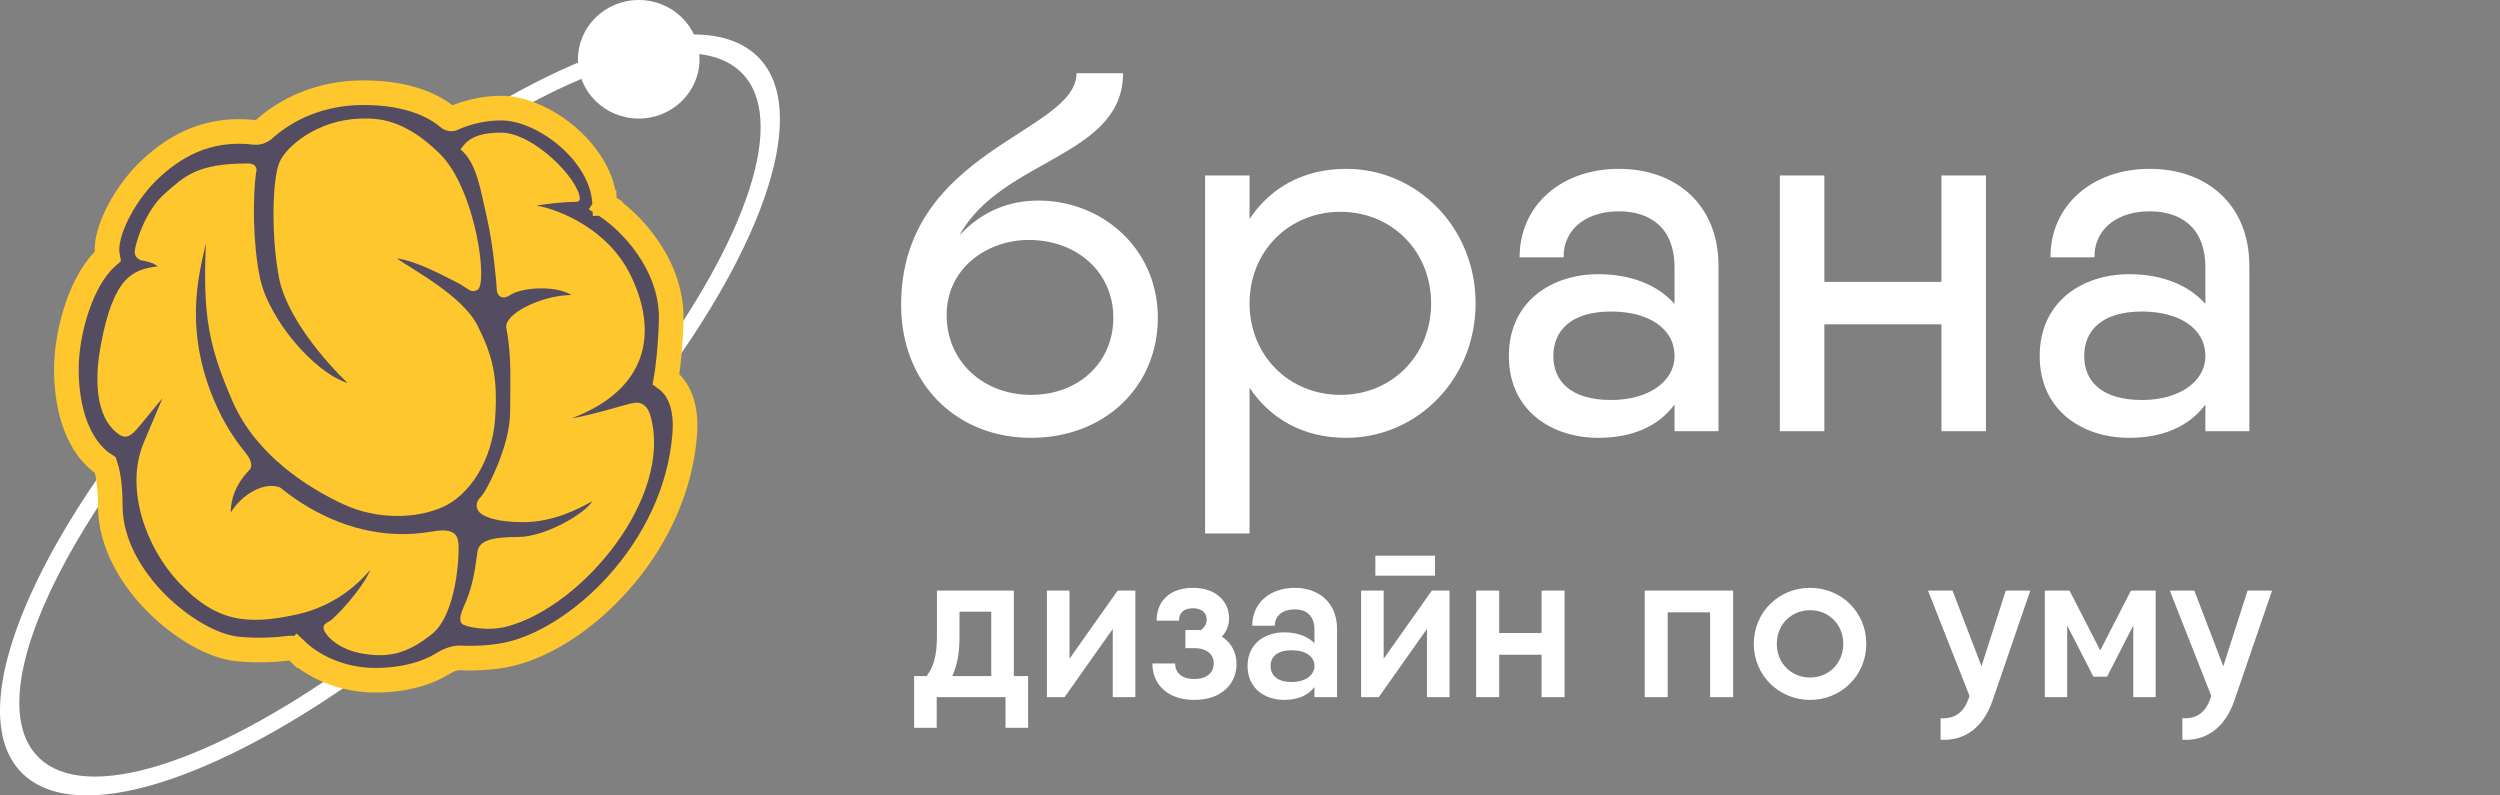 <?xml version="1.0" encoding="UTF-8"?> <svg xmlns="http://www.w3.org/2000/svg" width="176" height="56" viewBox="0 0 176 56" fill="none"><rect x="0" y="0" width="176" height="56" fill="#808080" stroke="none"/> <path fill-rule="evenodd" clip-rule="evenodd" d="M26.184 47.019C15.37 54.908 5.421 58.199 1.583 54.454C-3.479 49.515 4.001 34.21 18.289 20.269C32.577 6.328 48.263 -0.969 53.325 3.969C57.104 7.657 53.892 17.123 46.075 27.486C45.978 27.256 45.867 27.081 45.751 26.948C45.602 26.777 45.505 26.526 45.521 26.296C52.578 16.811 55.508 8.341 52.176 5.09C47.576 0.601 32.778 7.762 19.124 21.084C5.47 34.406 -1.869 48.844 2.732 53.333C6.077 56.597 14.816 53.701 24.585 46.755C25.074 46.902 25.608 46.998 26.184 47.019Z" fill="white"></path> <path d="M42.564 14.302L41.699 14.34L42.564 14.302C42.484 12.482 41.338 10.812 39.977 9.636C38.616 8.461 36.85 7.611 35.276 7.611C33.775 7.611 32.552 8.035 31.823 8.366L31.823 8.366C31.823 8.366 31.816 8.37 31.799 8.371C31.781 8.373 31.757 8.373 31.727 8.367C31.663 8.356 31.608 8.327 31.578 8.301C30.681 7.527 28.87 6.525 25.58 6.525C21.951 6.525 19.616 8.168 18.579 9.109C18.397 9.274 18.157 9.349 17.948 9.324C14.573 8.913 12.167 10.358 10.41 12.073C9.491 12.969 8.673 14.158 8.151 15.278C7.889 15.839 7.687 16.412 7.592 16.946C7.529 17.295 7.502 17.684 7.572 18.06C6.633 18.88 5.951 20.166 5.493 21.453C4.963 22.945 4.672 24.611 4.672 25.988C4.672 27.355 4.864 28.742 5.313 29.946C5.736 31.077 6.409 32.104 7.422 32.749C7.541 33.103 7.764 33.981 7.764 35.617C7.764 38.248 9.243 40.682 11.004 42.454C12.75 44.211 14.967 45.509 16.707 45.685C18.231 45.84 19.585 45.729 20.445 45.618C20.549 45.605 20.728 45.649 20.91 45.823L21.508 45.197L20.91 45.823C21.941 46.806 23.905 47.889 26.418 47.889C28.532 47.889 30.159 47.357 31.181 46.713C31.606 46.446 32.064 46.297 32.429 46.317C33.345 46.367 34.536 46.312 35.569 46.114C38.137 45.623 41.129 43.747 43.541 41.048C45.967 38.333 47.89 34.692 48.206 30.566C48.364 28.495 47.718 27.289 46.889 26.685C47.114 25.413 47.255 23.274 47.255 22.364C47.255 20.424 46.507 18.718 45.583 17.385C44.66 16.056 43.526 15.045 42.652 14.479L42.181 15.206L42.652 14.479C42.614 14.455 42.568 14.391 42.564 14.302Z" fill="#544D61" stroke="#FEC72E" stroke-width="1.733"></path> <path d="M35.276 9.337C33.35 9.337 32.82 9.958 32.415 10.521C33.586 11.452 33.846 13.468 34.308 15.456C34.709 17.179 34.973 20.08 34.973 20.405C34.973 20.729 35.285 21.196 35.912 20.771C36.688 20.246 39.058 20.048 40.233 20.771C38.22 20.771 35.446 22.064 35.648 23.108C36.04 25.129 35.912 26.97 35.912 29.047C35.912 31.373 34.236 34.616 33.846 34.983C33.456 35.349 33.499 35.786 33.745 36.054C33.99 36.322 34.802 36.759 36.822 36.759C38.98 36.759 40.713 35.822 41.66 35.31L41.692 35.293C41.201 36.153 38.368 37.803 36.49 37.803C34.612 37.803 33.725 38.058 33.614 38.846L33.603 38.924C33.397 40.395 33.256 41.395 32.603 42.822C32.436 43.186 32.3 43.682 32.516 43.907C32.733 44.133 34.308 44.471 35.695 44.105C40.978 42.709 47.392 35.036 45.796 29.287C45.608 28.61 45.218 28.286 44.669 28.356C44.12 28.427 41.955 29.163 40.233 29.456C45.579 27.426 46.388 23.478 44.394 19.375C42.799 16.093 39.308 14.737 37.762 14.469C38.323 14.378 39.612 14.209 40.571 14.211C40.703 14.212 40.825 14.125 40.82 13.993C40.763 12.608 37.551 9.337 35.276 9.337Z" fill="#FEC72E"></path> <path d="M30.956 10.818C28.441 8.35 26.606 8.311 25.349 8.35C22.372 8.443 20.104 10.296 19.641 11.508C19.179 12.721 19.078 16.57 19.641 19.545C20.165 22.307 22.907 25.466 24.468 26.961C22.141 26.241 18.919 22.505 18.298 19.545C17.8 17.176 17.787 13.882 18.023 12.185C18.105 11.96 18.104 11.508 17.445 11.508C13.833 11.508 12.98 12.425 11.593 13.637C10.201 14.853 9.527 17.176 9.483 17.684C9.448 18.09 9.787 18.285 9.96 18.332C10.35 18.403 10.798 18.487 11.101 18.755C9.368 18.967 8.008 19.46 7.113 24.211C6.219 28.963 7.923 30.232 8.284 30.513C8.718 30.852 9.05 30.866 9.613 30.232C10.177 29.597 10.87 28.681 11.434 28.046C11.246 28.483 10.668 29.851 10.119 31.162C8.761 34.404 10.291 38.558 12.575 40.989C15.161 43.74 17.308 44.047 20.899 43.259C23.789 42.624 25.436 40.848 26.072 40.115C25.537 41.44 23.543 43.569 23.167 43.752C22.791 43.935 22.676 44.119 22.864 44.471C23.052 44.824 23.846 45.74 25.58 46.022C27.314 46.304 28.615 46.064 30.392 44.654C32.169 43.245 32.328 39.015 32.285 38.395C32.242 37.774 32.133 37.114 30.392 37.422C23.702 38.606 17.743 33.741 15.465 29.047C12.763 23.478 14.035 19.22 14.497 17.12C14.266 22.167 14.685 24.366 16.361 28.229C18.038 32.093 21.766 34.377 24.15 35.49C26.534 36.604 29.308 36.534 31.187 35.688C33.065 34.842 34.655 32.417 34.857 29.456C35.059 26.495 34.669 25.015 33.614 22.914C32.56 20.814 29.019 18.967 27.936 18.191C29.453 18.417 31.129 19.375 32.141 19.869C32.937 20.257 33.109 20.684 33.614 20.405C34.38 19.982 33.47 13.285 30.956 10.818Z" fill="#FEC72E"></path> <path d="M19.767 34.33C18.583 33.851 16.979 34.852 16.242 36.093C16.242 34.546 17.152 33.498 17.557 33.09C17.961 32.681 17.311 31.891 17.311 31.891L19.767 34.33Z" fill="#544D61"></path> <path d="M72.583 30.823C77.767 30.823 81.511 27.224 81.511 22.363C81.511 17.468 77.551 14.12 73.123 14.12C71.107 14.12 69.199 14.803 67.543 16.567C70.495 11.168 79.063 11.059 79.063 5.155H75.787C75.787 9.367 63.439 10.52 63.439 21.463C63.439 27.044 67.363 30.823 72.583 30.823ZM72.583 27.799C69.271 27.799 66.643 25.495 66.643 22.183C66.643 18.799 69.595 16.892 72.403 16.892C75.859 16.892 78.379 19.195 78.379 22.363C78.379 25.495 75.967 27.799 72.583 27.799ZM94.773 11.887C91.713 11.887 89.409 13.255 87.969 15.415V12.355H84.838V37.556H87.969V27.296C89.409 29.456 91.713 30.823 94.773 30.823C99.778 30.823 103.882 26.683 103.882 21.355C103.882 16.027 99.778 11.887 94.773 11.887ZM94.377 27.799C90.742 27.799 87.969 25.027 87.969 21.355C87.969 17.683 90.742 14.912 94.377 14.912C97.978 14.912 100.75 17.683 100.75 21.355C100.75 25.027 97.978 27.799 94.377 27.799ZM113.964 11.887C109.968 11.887 106.98 14.408 106.98 18.116H110.076C110.076 15.956 111.876 14.876 113.964 14.876C116.088 14.876 117.888 15.956 117.888 18.835V21.392C116.7 20.059 114.828 19.303 112.524 19.303C109.248 19.303 106.224 21.212 106.224 25.064C106.224 28.916 109.248 30.823 112.524 30.823C114.828 30.823 116.7 30.067 117.888 28.483V30.355H120.984V18.727C120.984 14.408 117.996 11.887 113.964 11.887ZM113.424 28.16C110.616 28.16 109.356 26.863 109.356 25.064C109.356 23.264 110.616 21.931 113.424 21.931C116.052 21.931 117.888 23.119 117.888 25.064C117.888 26.863 116.052 28.16 113.424 28.16ZM136.678 12.355V19.843H128.434V12.355H125.302V30.355H128.434V22.831H136.678V30.355H139.81V12.355H136.678ZM151.335 11.887C147.339 11.887 144.351 14.408 144.351 18.116H147.447C147.447 15.956 149.247 14.876 151.335 14.876C153.459 14.876 155.259 15.956 155.259 18.835V21.392C154.071 20.059 152.199 19.303 149.895 19.303C146.619 19.303 143.595 21.212 143.595 25.064C143.595 28.916 146.619 30.823 149.895 30.823C152.199 30.823 154.071 30.067 155.259 28.483V30.355H158.355V18.727C158.355 14.408 155.367 11.887 151.335 11.887ZM150.795 28.16C147.987 28.16 146.727 26.863 146.727 25.064C146.727 23.264 147.987 21.931 150.795 21.931C153.423 21.931 155.259 23.119 155.259 25.064C155.259 26.863 153.423 28.16 150.795 28.16Z" fill="white"></path> <path d="M71.374 47.593V41.578H70.669H67.549H65.959V44.833C65.959 46.242 65.689 46.977 65.239 47.593H64.354V48.538V51.237H65.944V49.078H70.789V51.237H72.379V49.078V47.593H71.374ZM67.039 47.593C67.369 46.888 67.549 46.017 67.549 44.833V43.062H69.784V47.593H67.039ZM78.682 41.578L75.292 46.377V41.578H73.702V49.078H74.947L78.337 44.278V49.078H79.927V41.578H78.682ZM86.017 44.818C86.347 44.472 86.527 44.023 86.527 43.528C86.527 42.343 85.597 41.383 84.007 41.383C82.387 41.383 81.427 42.282 81.427 43.693H83.002C83.002 43.078 83.422 42.822 83.977 42.822C84.532 42.822 84.952 43.078 84.952 43.633C84.952 43.947 84.772 44.188 84.532 44.367C84.412 44.352 84.277 44.352 84.142 44.352H83.452V45.627H84.082C84.922 45.627 85.447 46.047 85.447 46.693C85.447 47.383 84.937 47.803 84.082 47.803C83.227 47.803 82.732 47.398 82.732 46.708H81.127C81.127 48.148 82.162 49.273 84.082 49.273C86.017 49.273 87.052 48.117 87.052 46.752C87.052 45.943 86.692 45.252 86.017 44.818ZM91.143 41.383C89.478 41.383 88.158 42.388 88.158 44.053H89.748C89.748 43.303 90.348 42.898 91.143 42.898C91.938 42.898 92.538 43.303 92.538 44.352V45.282C92.073 44.818 91.368 44.517 90.408 44.517C89.058 44.517 87.828 45.297 87.828 46.888C87.828 48.477 89.058 49.273 90.408 49.273C91.368 49.273 92.073 48.958 92.538 48.373V49.078H94.128V44.278C94.128 42.388 92.808 41.383 91.143 41.383ZM90.933 48.013C89.913 48.013 89.448 47.532 89.448 46.888C89.448 46.242 89.913 45.778 90.933 45.778C91.893 45.778 92.538 46.197 92.538 46.888C92.538 47.532 91.893 48.013 90.933 48.013ZM96.826 40.528H101.026V39.117H96.826V40.528ZM100.801 41.578L97.411 46.377V41.578H95.821V49.078H97.066L100.456 44.278V49.078H102.046V41.578H100.801ZM108.526 41.578V44.562H105.541V41.578H103.921V49.078H105.541V46.093H108.526V49.078H110.146V41.578H108.526ZM122.012 41.578H117.407H115.787V49.078H117.407V43.108H120.392V49.078H122.012V41.578ZM127.427 49.273C129.632 49.273 131.387 47.547 131.387 45.328C131.387 43.093 129.632 41.383 127.427 41.383C125.237 41.383 123.467 43.093 123.467 45.328C123.467 47.547 125.237 49.273 127.427 49.273ZM127.427 47.697C126.107 47.697 125.087 46.693 125.087 45.328C125.087 43.962 126.107 42.958 127.427 42.958C128.747 42.958 129.767 43.962 129.767 45.328C129.767 46.693 128.747 47.697 127.427 47.697ZM141.207 41.578L139.497 46.903L137.457 41.578H135.732L138.657 49.002L138.612 49.123C138.267 50.127 137.667 50.623 136.617 50.562V52.078C138.267 52.182 139.617 51.252 140.277 49.318L142.932 41.578H141.207ZM151.756 41.578H150.016L147.856 45.792L145.696 41.578H145.531H143.956V49.078H145.531V44.038L147.376 47.638H148.336L150.181 44.038V49.078H151.756V41.578ZM158.229 41.578L156.519 46.903L154.479 41.578H152.754L155.679 49.002L155.634 49.123C155.289 50.127 154.689 50.623 153.639 50.562V52.078C155.289 52.182 156.639 51.252 157.299 49.318L159.954 41.578H158.229Z" fill="white"></path> <ellipse cx="44.968" cy="4.173" rx="4.277" ry="4.173" fill="white"></ellipse> </svg> 